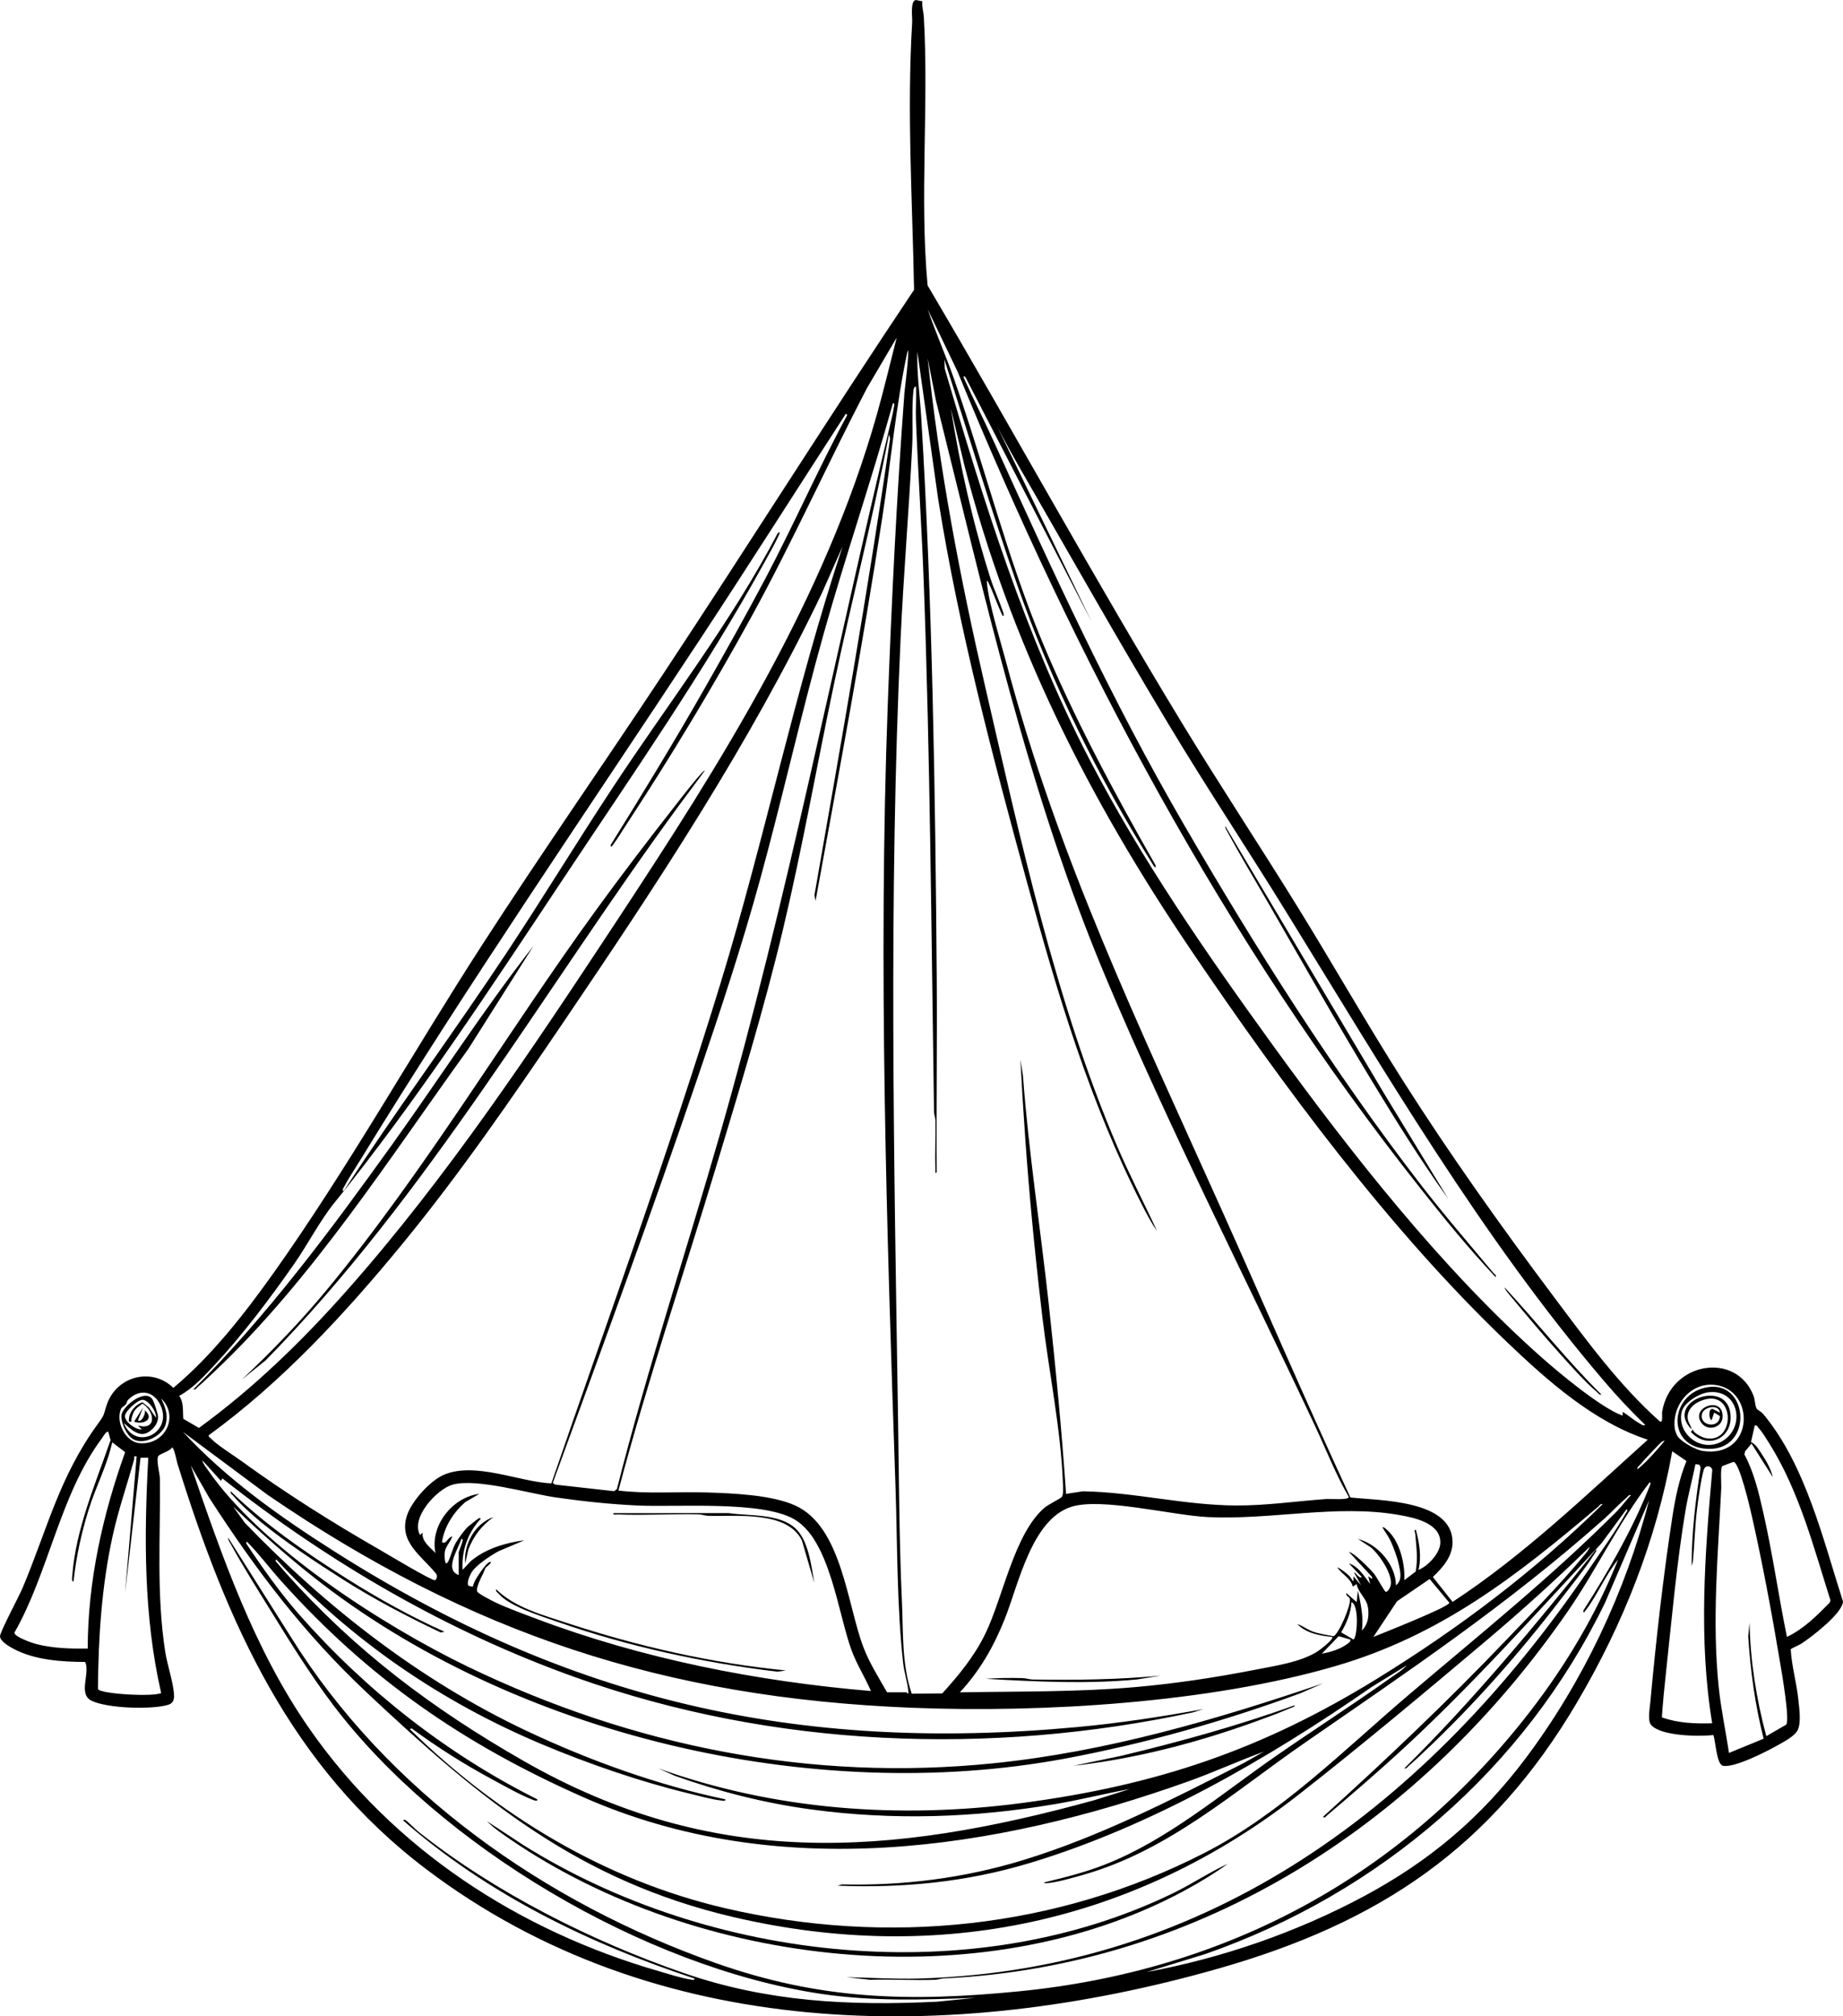 <?xml version="1.0" encoding="UTF-8"?> <svg xmlns="http://www.w3.org/2000/svg" id="uuid-f31703c9-19b3-4fc0-bda3-e07be744a82e" width="1430.61" height="1564.21" viewBox="0 0 1430.61 1564.21"><path d="M1243.08,1081.85c-1.87.44-2.38-1.04-3.5-1.99-9.51-8.02-20.52-20.58-29.01-29.99-12.2-13.52-24.76-28.51-36.46-42.54-.92-1.1-6.71-7.71-6.02-8.47,25.28,27.29,48.44,56.76,74.99,82.99Z"></path><path d="M1124.07,929.86c-20.98-29.19-40.12-59.94-58.79-90.7-27.91-45.99-54.5-93.01-81.37-139.63-10.31-17.88-21.22-35.88-30.98-54.02-.8-1.48-2.03-2.88-1.83-4.66l123.19,207.3,49.79,81.7Z"></path><path d="M188.08,1069.85c22.99-21.61,44.82-44.22,64.98-68.51,76.6-92.34,138.69-197.71,209.21-294.79,20.29-27.93,42.07-56.43,63.42-83.58,1.55-1.98,20.26-26.31,21.39-25.1l-19.8,26.69c-105.7,143.99-195.52,303-321.17,430.83l-18.01,14.48Z"></path><path d="M150.08,1077.85c58.01-57.98,107.11-124.12,154.82-190.67,36.53-50.97,70.55-104,109.17-153.32l-50.57,79.92c-60.84,84.16-121.09,178.6-196.89,250.11-3.95,3.73-8.98,8.57-13.02,11.98-1.12.95-1.63,2.42-3.5,1.99Z"></path><path d="M715.94,1.01c-.43,4.2.95,8.26,1.18,12.31,3.93,68.2-3.38,139.55,2.91,208.09,66.77,113.06,129.93,228.61,198.24,340.76,29.02,47.66,59.87,94.29,89.22,141.78,27.42,44.36,53.2,89.8,81.17,133.83,36.47,57.42,76.78,113.99,117.6,168.4,25.3,33.73,50.73,68.58,82.33,96.67,2.46,1.05,1.35-5.89,1.59-7.39,6.35-39.16,57.88-47.47,71.11-12.33,1.07,2.84.97,7.53,2.34,9.66.76,1.17,3.54,2.33,4.96,4.04,32.94,39.46,46.58,97.54,62,145.54-.2,9.08-24.83,27.96-32.61,32.91-1.51.96-7.79,3.59-7.96,4.25.79,13.14,4.57,25.9,5.92,38.95.69,6.68,2.29,17.41-.37,23.38-2.27,5.1-11.53,9.72-16.49,12.51-8.37,4.71-32.84,17.15-41.52,15.48-5.22-1-5.74-19.06-7.6-23.89-10.82,1.38-41.38.91-48.48-8.03-2.61-3.29-.83-12.98-.41-17.57,4.2-46.37,10.02-97.93,17.13-143.87,2.25-14.5,5.31-29.5,10.92-43.07l-11.06-7.56c-12.47,69.54-38.13,134.08-73.83,194.67-66.71,113.2-153.52,171.12-279.17,206.83-206.99,58.82-436.64,56.81-613.91-77.08-105.79-79.9-154.81-191.16-193.35-314.65-.67-2.15-2.64-12.72-4.23-12.74-1.82,2.99-8.93,4.73-10.51,6.46-2.19,2.4,1.03,13.83,1.07,17.98.49,45.27-2.84,88.57,4.08,133.89,1.56,10.23,6.67,24.87,6.89,34.2.09,3.79-1.11,6.13-4.78,7.19-13.05,3.77-47.01,2.72-59.26-3.24-10.71-5.2-.85-21.35-4.96-30.08-18.54-.1-39-1.4-55.71-10.25C7.23,1277.37.02,1273.14,0,1269.38c-.02-3.34,14.93-31.32,17.55-37.55,19.27-45.76,28.37-86.04,58.56-127.44,5.64-7.73,3.92-6.38,6.93-15.07,7.53-21.66,34.74-28.96,51.53-12.66,29.67-24.81,54.88-56.98,77.33-88.49,57.48-80.71,108.1-171.2,162.16-254.84,45.93-71.04,94.36-140.42,141.04-210.96,65.39-98.8,128.53-199.13,194.44-297.56-1.28-68.92-5.64-138.54-1.47-207.47.25-4.15-1.66-16.21,2.73-17.35l5.14,1.01ZM1161.07,990.86c-20.8-21.98-40.11-45.76-58.95-69.54-150.7-190.3-266.97-408.84-358.87-633.13l-23.16-48.32c6.16,18.11,14.08,35.87,20.45,54.04,23.4,66.76,41,137.69,68.08,202.92,24.91,60,56.34,118.2,88.45,174.55.23,2.91-1.21.85-1.84-.16-42.65-68.27-79.06-141.27-105.6-217.4-20.16-57.82-37.86-116.65-56.56-174.95l.3,7.2c30.19,103.02,62.63,207.34,112.19,302.81,40.55,78.12,91.16,151.16,142.7,222.3,60.33,83.25,131.72,174.09,208.8,242.2,13.86,12.25,45.17,38.19,61.53,44.47,2.69,1.03-.72-3.62,1.97-1.98,3.55,2.18,7.3,5.61,11.22,7.79,1.27.71,3.93,2.94,5.29,1.71-11.08-10.65-21.52-21.81-31.51-33.49-95.39-111.55-171.2-241.5-248.07-365.93-29.72-48.12-61.09-95.32-90.22-143.78-39.39-65.52-77.21-132.38-115.36-198.64-6.18-10.73-12.16-21.67-17.84-32.66l73.03,150.98-97.53-188.98c-1.95-2.13-1.83-.59-1.07,1.07,7.3,16.19,15.43,32.06,22.77,48.24,46.28,102.14,91.2,200.19,147.65,297.35,55.79,96.02,115.93,191.29,183.76,279.24,18.14,23.52,37.42,45.79,56.42,68.58.94,1.12,2.43,1.63,1.99,3.5ZM142.29,1100.66l12.14,7.09c42.08-30.59,79.67-67.05,114.16-105.88,78.08-87.88,144.84-188.41,209.51-286.49,81.46-123.56,162.04-250.43,202.7-394.3,5.54-19.61,10.19-39.49,15.27-59.21l-23.16,39.32c-30.65,58.77-57.71,119.21-89.66,177.34-30.19,54.95-63.73,110.44-98.15,162.85-2.91,4.44-6.03,9.69-9.17,13.83-.7.93-2.02,3.15-1.84.17,24.91-39.95,49.47-80.3,72.79-121.21,16.07-28.2,32.58-57.61,47.72-86.28,21.91-41.51,40.72-84.64,63.07-125.93l-1.05-1.05c-37.89,58.46-75.2,117.31-113.52,175.48-88.42,134.2-179.45,266.42-263.44,403.56-4.23,6.91-9.49,14.78-13.18,21.82-.81,1.55-.79,3.28,1.05,1.05,40.43-62.11,84.61-121.66,125.56-183.44,28.25-42.62,54.82-86.36,82.96-129.04,42.99-65.2,91.18-127.06,127.54-196.46,1.95-2.13,1.82-.6,1.07,1.07-3.15,7.03-7.66,14.75-11.42,21.59-45.33,82.4-102.89,165.23-155.15,243.85-55.92,84.12-115.6,175.09-178.87,253.13-10.62,13.1-20.83,32.63-30.93,47.07-18.43,26.36-39.81,54.8-61.71,78.29-7.98,8.56-17.2,18.52-27.51,24,3.73,5.09,2.7,11.81,3.21,17.78ZM688.58,1312.86h15c.45,0,1.72,2.64,1.52-.51-.4-6.22-3.23-14.98-4.01-22-5-44.68-4.44-92.08-5.97-137.03-6.88-202.05-13.48-404.78-6-606.92,2.99-80.79,6.92-161.39,12.97-242.03.2-2.6,4.12-32.53,2.49-32.52-9.16,42.63-13.04,86.25-19.67,129.34-15.3,99.55-33.77,198.62-51.84,297.66l-.87-4.37c20.7-117.88,41.41-235.79,58.75-354.26l-.87-3.36c-12.34,64.99-29.09,129.05-42.7,193.8-13.4,63.73-24.68,127.84-39.8,191.2-14.61,61.23-33.09,121.53-51.25,181.75-25.39,84.25-53.74,167.61-76.28,252.72,22.73,2.73,45.71.75,68.56,1.47,20.17.64,50.51,1.81,68.82,10.18,36.14,16.53,40.08,76.75,52.88,110.12,4.69,12.23,11.83,23.4,18.27,34.73ZM898.07,954.86c-4.21-5.87-8.16-13.4-11.51-19.98-40.76-79.93-65.57-163.54-89.19-249.81-26.91-98.27-53.03-197.06-69.12-297.88l-16.16-114.33c-.51,16.88,1.96,33.7,2.98,50.51,8.73,144.33,10.92,289.36,12.05,433.95.4,50.67-.39,101.36-.04,152.04-1.42,1.62-.98-1.12-1.01-1.98-.38-12.66.28-25.39.04-38.06-.04-2.37-1.05-4.55-1.08-6.92-2.1-137.22-2.95-274.11-8-411-1.54-41.67-4.35-83.32-6-125-.35-8.81.35-17.73.03-26.54-1.82.38-1.86,1.97-2.03,3.46-1.42,12.64-.27,28.96-.92,42.08-2.5,49.98-6.73,100.13-9.03,149.97-9.3,201.58-5.11,404.07-1.97,605.95.73,47.11.87,94.11,3,141,1.08,23.77-.18,49.01,7.62,71.59l23.68-.21c13.04-14.36,24.99-28.89,33.52-46.48,13.69-28.23,22.29-77.08,45.62-97.38,3.18-2.77,12.34-7.12,13.54-8.46,1.68-1.88,1.08-8.15.97-11-1.55-41.56-10.92-86.5-15.87-128.13-3-25.21-5.73-50.61-8.12-75.88-3.92-41.39-6.83-82.97-9-124.49l1.98,12.5c4.36,59.26,13.55,117.98,20,177,5.36,49.07,10.11,98.27,13.48,147.53l13.05-2.02c39.9.69,78.83,10.83,118.94,11.02,23.15.11,47.01-3.37,70.06-5.03,2.77-.2,17.45.98,17.47-1.51-10.18-17.47-17.53-36.55-26.12-54.86-54.2-115.54-112.79-230.03-162.33-347.67-60.58-143.85-94.23-296.82-132.04-447.96l-6.48-33.01c9,85.71,25.11,170.22,44.48,254.01,27.32,118.23,54.76,245.19,102.34,356.66,9.6,22.49,20.92,44.15,31.17,66.32ZM693.09,312.87c-16.63,59.97-36.89,118.87-53.73,178.78-17.83,63.45-32.1,127.89-49.57,191.43-14.04,51.07-30.64,101.21-47.7,151.3-36.06,105.87-74.56,210.98-112.99,315.99l1.66,1.31,45.92,5.14,2.2-1.66c23.35-92.34,53.38-182.8,79.7-274.3,52.78-183.44,88.64-369.31,133.21-554.79.72-3.02,1.63-6.97,2.03-9.98.14-1.09,1.11-3.44-.72-3.22ZM1279.08,1116.88c-41.42-13.48-77.39-45.34-108.52-74.99-91.99-87.59-174.47-199.21-245.7-304.3-79.98-118.02-140.7-238.43-176.49-377.51l-10.27-43.21c7,44.13,17.14,89.2,30.72,131.76,2.92,9.16,7.25,18.09,10.06,26.96.25.8.62,3.37-.79,1.77-3.97-8.21-6.76-17.08-10.75-25.26-1.09-2.23-1.46-2.08-1.25.24,1.41,15.64,10.71,45.53,15.07,61.95,40.21,151.24,102.59,280.57,166.1,421.9,33.76,75.12,66.29,150.82,100.98,225.51,22.65,2.42,79.26,1.8,79.27,34.67,0,11.21-7.69,19.77-15.27,26.99l15.32,19.34c55.11-36.09,102.7-81.96,151.51-125.82ZM427.99,1150.78c44.39-129.1,91.35-257.54,131.36-388.15,34.36-112.17,57.7-227.42,94.72-338.76l-16.13,36.35c-55.95,116.96-127.84,225.49-200.45,332.55-39.79,58.67-80.42,117.78-125.44,172.56-44.32,53.94-93.36,106.93-149.97,148.04-.32,1.31.83,1.73,1.52,2.47,4.56,4.9,17.97,13.34,24.16,17.83,34.21,24.81,69.98,47.33,106.64,68.36,5.22,3,40.73,24.32,43.14,23.83,1.59-.32,2.1-3.64,1.02-4.99-11.32-13.97-29.6-24.78-22.53-45.55,3.75-11.03,17.97-26.8,28.69-31.31,24.15-10.18,58.1,5.52,83.26,6.77ZM1302.42,1114.52c3.46,4.44,13.72,10.25,19.42,11.08,38.16,5.58,40.98-42.89,13.44-50.44-20.32-5.57-37.79,13.25-35.25,33.24.18,1.41,1.57,5.07,2.39,6.12ZM96.09,1103.86c8.85,22.22,38.55,7.64,28.39-13.9-5.25-11.13-16.36-12.71-24.94-4.12-1.19,1.19-1.14,2.78-1.88,3.64s-3.3,2.53-3.57,3.11c-4.63,10.05,2.99,26.31,14.73,27.03,19.63,1.21,30.36-21.22,16.26-34.75,3.09,6.42,5.28,11.87,3.76,19.27-1.88,9.19-17.11,17.57-25.72,12.18-4.93-3.08-9.15-12.34-8.91-18.02.3-7.18,18.96-21.88,24.32-12.39,1.05,1.86,4.19,11.18,4.18,13.28-.03,4.62-2.93,8.59-6.58,11.21-7.66,5.5-14.45-1.53-20.04-6.54ZM121.08,1099.86c.61-4.75-5.94-13.93-10.49-13.92-3.8,0-13.37,8.78-13.61,12.42-.3,4.64,8.45,11.04,13.1,10.49l-2.99-2.98c14.56,4.05,13.38-10.79,3.5-16.97-5.64,4.3-6.65,4.69-8.49,11.51-.44,1.62,1.05,2.95-2.01,2.44-.68-6.51,4.51-13.04,10.52-14.98l4.98,3.98,5.49,8ZM1387.09,1269.86c13.01-6.19,23.15-16.41,33.09-26.48l.72-1.82c-13.05-41.2-24.24-84.64-47.39-121.61-2.37-3.78-5.68-9.2-8.6-12.4-.89-.98-.9-2.14-2.81-1.68l-2.92,12.86c3.61,1.35,6.17,5.97,8.33,9.22,3.44,5.18,7.3,11.87,8.57,17.91l-16.5-25.99-4.98,6.04-.54,2.38c7.4,13.66,11.09,29.47,14.54,44.56,7.34,32.03,11.87,64.82,18.49,97.01ZM84.07,1110.87c-1.33-1.28-4.1,3.74-4.8,4.68-32.61,43.57-41.3,103.99-68.07,151-.28,3.17,13.82,8.02,16.88,8.82,12.83,3.36,26.81,3.71,40.01,3.5.06-52.09,11.56-103.6,29.06-152.32l-10.06-7.68c-3.94,18.1-12.77,34.57-18.27,52.23-5.63,18.06-9.76,36.91-11.74,55.76-1.78.17-1.06-3.37-.98-4.48,2.67-36.11,18.06-71.41,29.72-105.17l-1.75-6.34ZM1244.08,1166.87c-1.87-.43-2.38,1.04-3.5,1.99-63.4,53.74-121.97,99.61-203.5,123.5-97.85,28.67-227.7,36.54-329.46,32.46-191.69-7.68-342.66-57.49-499.86-165.14l-65.68-48.81c33.95,36.64,75.05,65.7,117.08,92.41,182.35,115.88,359.71,156.54,576.41,136.58,33.05-3.04,65.9-8.04,98.5-13.98l-7.98,2.51c-158.08,33.9-325.68,27.42-478.27-26.77-99.92-35.48-192.27-89.3-275.26-154.75l-.99,1.99-14.5-16c.45,2.59,2.68,5.14,4.17,7.32,40.91,59.85,136.36,121.09,201.46,152.54,128.1,61.88,266.4,89.73,408.85,75.13,87.7-8.98,172.52-33.78,255.5-61.98l-17.74,7.74c-59.29,21.74-121,39.23-183.23,50.77-195.55,36.29-427.43-17.98-583.5-141.55-21.32-16.88-41.83-35.28-61.52-53.97l9,12.49c63.03,65.35,136.1,122.41,218.64,161.36,48.68,22.98,101.61,42.05,154.35,53.15.23,1.77-2.26.99-3.37.87-7.31-.76-17.98-3.76-25.44-5.56-37.72-9.13-77.38-22.87-113.15-37.85-78.49-32.87-148.79-81.03-206.54-143.46-1.62.99.32,2.21.99,3.01,1.95,2.3,4,4.77,6,7,54.37,60.82,114.09,105.7,184.84,146.16,147.4,84.28,283.85,74.3,442.89,30.54l27.78-8.71c-19.34,3.52-38.4,8.4-57.81,11.67-63.23,10.68-125.84,12.77-189.54,4.17-36.18-4.89-71.59-13.89-105.89-26.11l-12.74-5.74c90.3,32.43,187.43,39.37,282.35,26.85,104.53-13.79,186.29-41.4,275.56-96.44,63.35-39.06,122.02-83.22,175.08-135.41ZM1292.08,1117.87c-1.1-1.03-5.15,3.54-6.03,4.46-4.03,4.24-9.32,9.68-12.98,14.02-.95,1.12-2.42,1.63-1.99,3.5,7.83-6.5,14.48-14.23,20.99-21.99ZM106.08,1129.87c-3.08-.51-1.56.85-2,2.45-5.5,19.82-12.29,39.22-16.68,59.36-8.53,39.07-11.05,78.53-11.36,118.53.93,3.91,43.27,6.37,49.06,3.15-13.73-59.74-13.29-121.62-10.01-182.49h-6.01s-11.99,105-11.99,105l8.98-105.99ZM1371.09,1346.86l15.5-8.98c2.77-4.51-3.56-40.61-4.83-48.2-6.17-37.01-13.7-77.47-22-114-1.33-5.84-9.52-41.3-14.18-41.63l-8.56,3.27c-1.85,1.24-.75,13.84-.91,17.09-2.51,51.15-7.27,102.76-2.03,153.95,1.77,17.26,5.48,34.37,8,51.51l26.95-11.05c-6.68-26.01-10.27-52.58-12-79.41l1.03-10.54c.61,29.76,5.31,59.33,13.02,87.99ZM1313.09,1214.86c.05-25.65,3.03-51.17,7.03-76.46l-.99-2.09-3.05-.45c-2.42,11.94-5.69,23.76-7.71,35.8-6.78,40.34-10.75,84.91-15.17,125.83-1.25,11.56-2.44,23.16-3.18,34.77,12.5,4.52,25.89,4.99,39.05,4.6-10.74-64.84-5.69-131.35.06-196.47-.48-3.16-5.45-4.62-6.74.23-2.31,8.63-4.08,21.8-5.18,30.86-1.61,13.19-1.84,26.65-3.12,39.89l-.99,3.48ZM1234.07,1199.86c-25.73,25.16-52.46,49.29-79.97,72.52-47.17,39.82-97.02,81.48-145.54,119.46-127.53,99.81-279.74,132.46-438.49,95.54-121.17-28.18-197.24-91.6-285-174-49.06-46.07-86.14-94.97-122.62-151.38l-14.36-25.13c24.26,70.61,49.16,142.65,92.17,204.31,65.09,93.31,162.22,156.52,271.05,187.95,7.46,2.15,17.05,5.32,24.52,6.48,1.07.17,3.47,1.07,3.24-.74-81.7-26.93-161-65.64-225.99-122.52-.16-.74,1.04-.68,1.48-.49,1.37.61,7.98,7.32,10.04,8.96,59.45,47.3,135.13,85.36,206.95,110.05,64.58,22.2,128.12,25.27,196.01,21.97l29.51-2.98c-40.32,1.52-80.29,2.88-120.33-3.18-136.47-20.65-294.75-114.04-378.06-223.94-17.59-23.2-33.71-49.17-49.02-73.98-10.07-16.32-21.23-33.9-30.37-50.63-.91-1.66-2.32-3.32-2.2-5.29l48.58,76.91c74.75,120.15,197.46,206.4,329.89,253.11,80.98,28.56,149.93,30.3,235.01,21.98,161.5-15.8,298.58-89.42,397.46-217.54,27.7-35.89,51.21-75.3,68.03-117.46-9.82,11.96-15.84,27.11-25.14,39.35-.7.93-2.02,3.14-1.84.17,19.51-30.48,37.7-62.1,51.19-95.81.39-.97,1.6-3.07.3-3.7-24.21,31.54-41.16,67.7-63.69,100.31-112.58,162.92-282.98,275.2-484.36,284.64-2.37.11-4.55,1-6.92,1.08-16.65.58-33.42-.55-50.08,0l-18.45-2.03c18.82.34,37.61,1.59,56.54,1.03,226.29-6.66,395.9-135.96,518.87-316.13,9.34-13.69,21.39-30.47,29.38-44.62.5-.88,2.19-2.53.71-3.29l-19.5,26.5c-51.55,55.13-101.84,111.79-157.99,163.01-17.93,16.35-36.48,32.32-55,48-.79.67-2.01,2.62-3.01.99,48.8-44.1,96.59-89.43,142.02-136.98,19.37-20.27,42.38-43.62,59.95-65.05,1.7-2.08,4.38-4.92,5.01-7.47ZM676.08,1311.86c-4.62-10.71-10.93-20.46-15.01-31.48-10.6-28.59-16.8-86.38-44.97-102.03-25.74-14.31-90.26-8.97-121.56-10.44-20.83-.98-42.16-3.25-62.79-6.21-21.22-3.04-61.48-15.1-80.32-9.98-12.03,3.27-33.01,25.65-25.34,39.14l1.98-1.99c-.89,7.1,5.85,11.39,10,15.99-4.6-20.88,12.9-43.4,34-45.99l-11.02,6.47c-9.04,8.01-16.13,18.9-17.99,31.01,3.14,2.14,4.54-3.75,8-4.49-1.21,4.11-4.91,7.41-5.75,11.74-.33,1.68-.48,12.28,2.28,8.28,1.82-2.64,3.74-10.73,6.12-14.88,1.95-3.4,6.69-9.9,9.46-12.54.69-.66,7.93-6.37,8.42-6.59.43-.2,1.64-.25,1.48.49-9.93,10.56-14.96,24.98-13.99,39.5l6.53-6.96c11.69-9.58,26.66-14.03,41.46-16.02l-20.02,8.47c-6,3.26-17.24,10.56-20.82,16.18-1.39,2.19-4.68,9.11-2.2,10.88l2.99.41c.6-2.3,1.64-4.61,2.89-6.63.84-1.37,9.01-14.36,11.17-12.32-.62,2.14-3.7,3.23-4.52,5.04-.68,1.48-.65,1.93-1.77,4.2-1.38,2.81-5.75,11.31-4.23,13.74,1.05,1.68,11.35,6.99,13.85,8.18,9.48,4.51,21.46,8.81,31.42,12.58,82.85,31.29,171.95,48.76,260.25,56.24ZM1266.08,1159.87c-1.88-.44-2.38,1.04-3.5,1.99-5.81,4.89-11.67,11.36-17.48,16.52-75.17,66.66-150.25,116.91-232.33,173.67-55.58,38.43-106.02,83.88-172.47,102.53-7.74,2.17-20,5.84-27.71,6.31-2.85.17-2.83-.41-.07-1.07,15.54-3.75,29.86-7.38,44.81-13.21,48.73-19,90.68-54.97,133.43-84.57,29.38-20.34,59.48-39.69,88.63-60.37,4.25-3.01,9.22-5.98,12.68-9.81l-27.52,16.97c-80.42,55.81-171.12,108.15-265.48,136.52-48.9,14.7-97.87,19.52-148.99,17.49l3.48-.99c47.43,1.17,94.99-4.9,140.28-18.73,60.27-18.41,115.68-47.05,171.59-75.41l15.64-8.84c-19.69,7.18-38.72,15.95-58.48,23.01-150.96,53.92-319.29,78.96-470.19,12.15-92.87-41.11-166-91.73-233.84-167.16-9.14-10.16-17.38-21.28-26.99-31.01l-.48,1.48c12.87,19.3,26.14,38.11,41.47,55.53,51.59,58.6,114.57,108,184.51,143,.23,1.85-2.09.87-3.03.53-9.21-3.35-23.58-11.49-32.64-16.37-21.46-11.57-42.21-24.74-61.84-39.16l-1.48.48c68.12,66.8,151.33,117.25,244.98,139.02,125.85,29.25,257.13,15.91,372.03-42.99,59.31-30.4,108.4-80.06,158.96-123.04,54.53-46.34,110.47-91.19,161.05-141.95,3.82-3.83,7.08-8.67,10.97-12.52ZM890.09,1529.85c58.39-10.8,116.38-30.82,168.67-58.82,50.99-27.31,91.04-61.04,125.72-107.28,44.14-58.86,77.21-128.57,95.6-199.89l-34.13,79.35c-62.61,129.29-175.07,225.47-310.34,272.66l-45.51,13.97ZM1101.08,1217.85c7.18-2.75,16.59-12.74,16.94-20.63.71-15.89-20.8-20.01-32.73-22.07-47.93-8.26-98.55,4.12-147.75,1.75-27.55-1.33-82.6-15.38-105.9-7.98-30.88,9.8-40.98,60.25-51.79,87.21-8.49,21.18-19.16,39.95-34.77,56.72,45.19-.78,90.5-.12,135.49-4,31.1-2.68,62.92-7.48,93.53-13.47,15.31-3,36.47-6.04,49.29-14.71,1.11-.75,12.51-9.29,10.68-10.81-9.28-.83-20.58-2.93-26.99-10,4.34,1.57,8.04,4.51,12.46,6.03,5.01,1.72,10.44,2.4,15.6,3.46,4.28-2,13.62-24.15,12.71-28.89-.33-1.73-3.35-2.28-2.76-4.61l7.98,7,1-8.99c2.11,10.28,4.59,20.47,3.02,30.99,5.09-4.75,5.97-12.38,4.54-19.06-1.29-6.03-7.65-10.93-8.57-16.94l-2.98,2c-1.44-6.53-8.62-9.57-12.01-14.99,2.8,1.12,6.87,4.41,9.04,6.45,1.42,1.33,2.07,3.19,3.46,4.54v-3.99s6,6.99,6,6.99l-5.5-9.99c.72-.82,4.15,5.49,5.99,3.5l-9.99-10.5c7.34,2.2,12.18,10.19,16.5,15.99l-1.49-6,2.98,2v-1.49s-17.99-19.5-17.99-19.5c2.65.79,5.92,3.64,8.01,5.48,3.35,2.94,8.73,8.13,11.5,11.5,1.92,2.34,8.19,13.81,9,14.01,1.63.4,3.38-3.12,3.75-4.31,2.63-8.52-8.76-24.67-15.25-30.2l-10-6.48c15.32,4,29.4,19.88,29.49,35.98,5.45-4.11,3.23-11.42,2.04-17.03-1.01-4.76-4.27-13.42-6.29-17.61-1.8-3.71-4.19-6.82-6.24-10.34,1.06-1.06,5.75,4.08,6.51,4.98,7.6,8.99,11.16,24.44,10.5,36.01l8.81-6.68c1.91-10.28.49-19.19-.32-29.32-.08-1.04-1.48-3.19.49-2.99,2.68,9.89,4.52,20.97,2.01,30.98ZM356.08,1221.86v-17.5c0-1.04,2.15-5.66,2.55-7.46.23-1.02,1.35-3.25-.54-3.04-2.18,7.66-13.63,23.91-2.01,27.99ZM1066.09,1269.86c6.93-2.82,58.91-23.26,58.97-26.5l-15.32-18.41-25.31,17.26-18.34,27.64ZM1049.09,1242.86c-.49,8.43-3.83,16.27-8.02,23.48l9.49,5.52c2.86-.61,4.81-26.58-1.47-29ZM1048.08,1271.87l-8.98-2.56-13.02,13.55c4.74-.82,9.85-2.24,14.21-4.28,1.28-.6,9.5-4.84,7.79-6.7Z"></path><path d="M953.08,1445.87c-10.85,7.75-22.55,14.83-34.33,21.16-156.95,84.37-377.62,59.04-522.39-39.95-6.16-4.21-13.21-8.92-18.28-14.21l28.08,18.41c144.98,90.95,349.03,113.23,504.96,37.13,14.2-6.93,27.57-15.94,41.95-22.54Z"></path><path d="M1090.08,1371.85c53.72-53.01,101.87-111.13,148.99-169.99.34,1.69-.82,2.65-1.6,3.89-7.14,11.43-17.66,24.12-26,35-31.59,41.24-67.07,81.47-104.87,117.13-3.95,3.73-8.98,8.57-13.02,11.98-1.12.95-1.63,2.42-3.5,1.99Z"></path><path d="M1005.08,1322.87c-.04,1.48-2.81,1.89-4.05,2.44-8.59,3.78-18.54,7.38-27.43,10.57-45.12,16.23-92.76,28.61-140.51,33.97l36.82-7.66c45.71-10.91,90.97-23.45,135.17-39.32Z"></path><path d="M1325.82,1076.1c32.77-4.98,35.27,52.21-3.13,47.65-29.62-3.52-25.99-43.22,3.13-47.65ZM1325.84,1080.13c-7.11.95-19,8.06-20.53,15.47-3.6,17.49,15.94,31.61,31.48,22.48,18.84-11.07,12.81-41.12-10.95-37.95Z"></path><path d="M345.07,1265.88l-3.03.53c-26.23-12.42-51.98-25.94-76.49-41.52-20.08-12.76-44.69-29.08-62.95-44.05-6.69-5.49-16.02-13.92-21.53-20.47-.94-1.12-2.42-1.63-1.99-3.5,26.76,25.97,58.93,48.08,90.47,68.02,24.19,15.29,49.41,29.24,75.51,40.99Z"></path><path d="M1314.06,1108.86c.13,2.81,7.42,6.29,9.75,6.77,24.23,4.97,23.34-40.57-4.11-28.66-5.15,2.23-9.71,6.39-9.71,12.39,0,4.1,2.52,5.88,3.09,9.5-20.91-21.07,24.78-38.78,29.78-14.27,4.11,20.15-16.57,31.17-30.3,16.27l1.5-2Z"></path><path d="M107.09,1101.86c2.5,2.36,6.81-6,5-7.99,8.37,6.65-.54,11.81-8,8.99l6.99-10.99-3.99,9.99Z"></path><path d="M1321.37,1104.58c-10.74-12.48,16.59-22.61,15.77-5.23-.38,8.02-10.85,10.96-15.77,5.23ZM1335.07,1095.86c-.9-6.89-12.27-4.56-13.82.72-2.83,9.64,13.56,12.32,13.74,1.93l-4.39-2.66-2.01,5.99c-2.41-1.58-2.44-9.17.81-8.85l5.67,2.86Z"></path><path d="M901.08,1299.87l-18.5,2.99c-39.13,3.73-78.41,1.68-117.51-.5,9.42-.7,19.08-.76,28.56-.55,2.85.06,5.31,1.05,7.91,1.09,33.25.55,66.49.14,99.54-3.03Z"></path><path d="M610.08,1295.87l-6.49.98c-57.94-6.92-115.4-19.42-170.46-38.54-12.53-4.35-37.75-12.07-46.05-21.95-.94-1.12-2.43-1.62-1.99-3.5,14.49,14.25,36.2,20.01,55.22,26.27,54.97,18.07,112.05,31.11,169.76,36.74Z"></path><path d="M632.07,1227.86l-9.62-32.87c-11.43-23.19-50.91-18.42-72.91-19.09-2.37-.07-4.55-1.03-6.92-1.08-20.97-.5-42.11.9-63.05.04-1.22-.05-3.72.76-3.48-.99l89.54-.05c15.79,2.34,38.72.16,51.47,11.53,10.48,9.34,12.66,29.22,14.98,42.5Z"></path><path d="M383.08,1176.87c-9.18,6.65-15.3,14.4-19.47,25.02l-2.52,10.97c-1.34-14.87,7.64-31.08,21.99-35.99Z"></path></svg> 